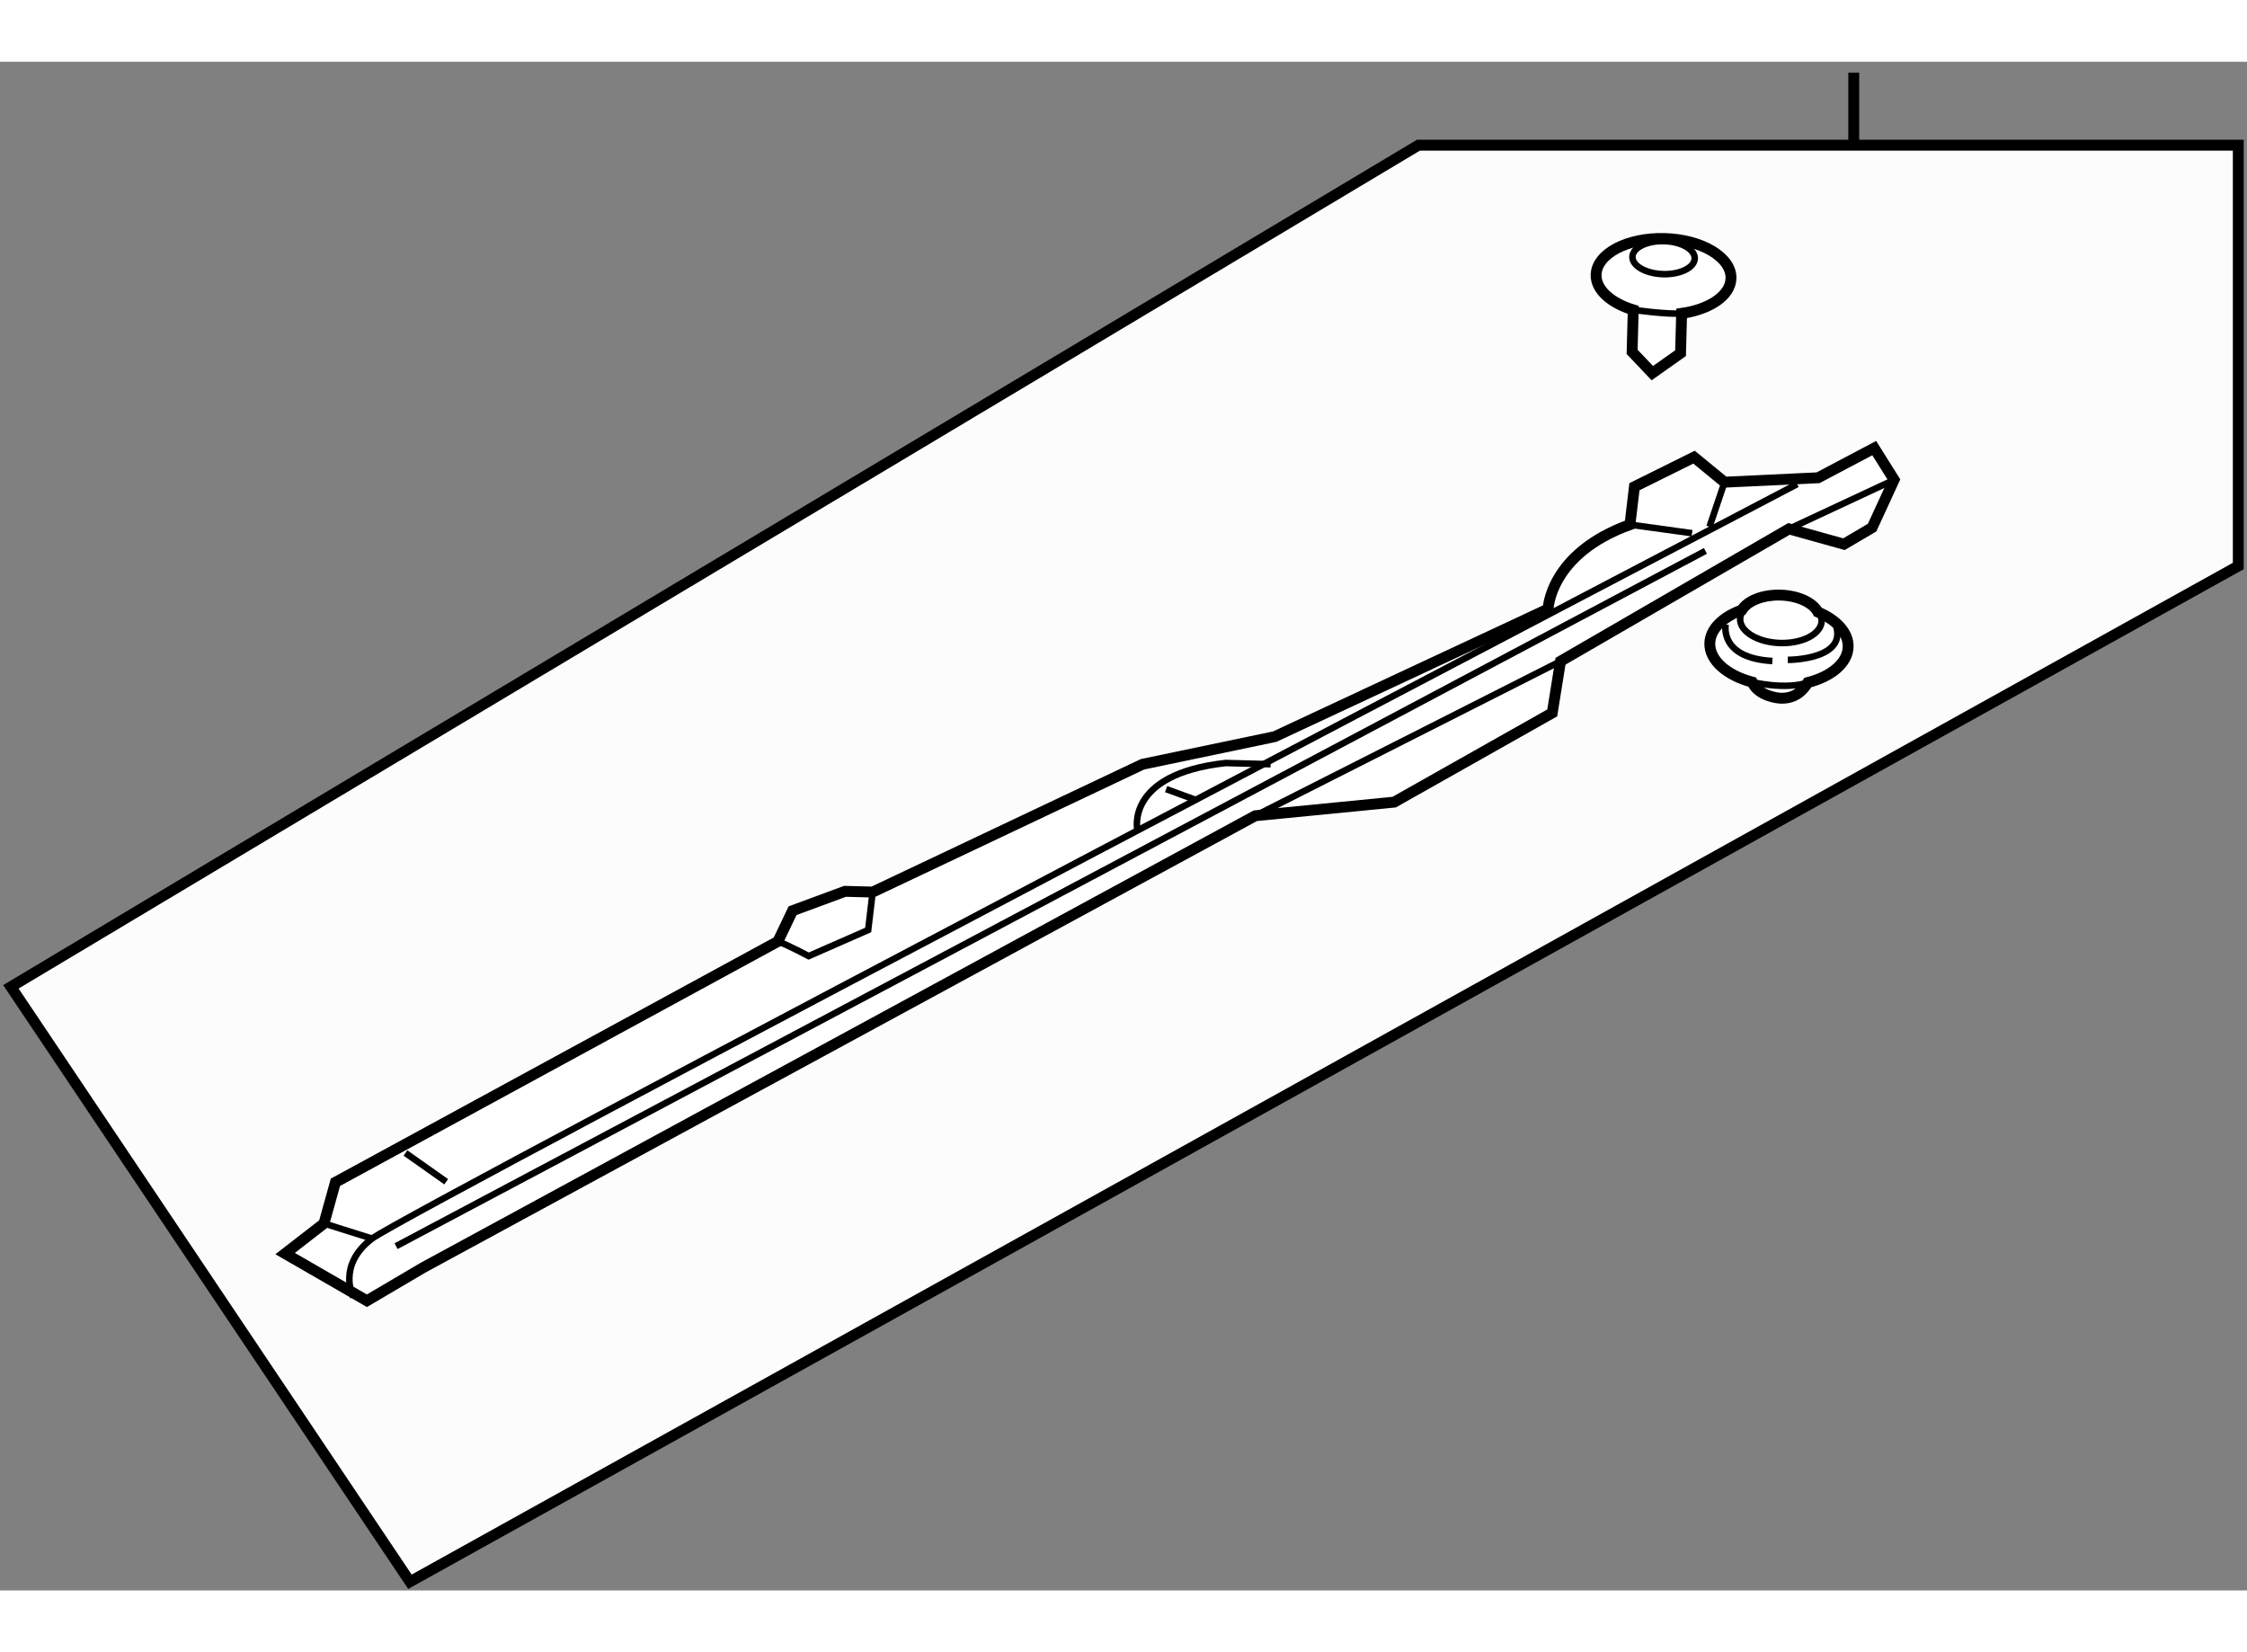 <?xml version="1.0" encoding="utf-8"?>
<!-- Generator: Adobe Illustrator 15.1.0, SVG Export Plug-In . SVG Version: 6.00 Build 0)  -->
<!DOCTYPE svg PUBLIC "-//W3C//DTD SVG 1.1//EN" "http://www.w3.org/Graphics/SVG/1.1/DTD/svg11.dtd">
<svg version="1.1" xmlns="http://www.w3.org/2000/svg" xmlns:xlink="http://www.w3.org/1999/xlink" x="0px" y="0px" width="244.8px"
	 height="180px" viewBox="115.5 25.5 103.234 70.233" enable-background="new 0 0 244.8 180" xml:space="preserve">
	
<rect x="115.5" y="25.5" width="103.234" height="70.233" fill="#808080" stroke="none"/>
	
<g><polygon fill="#FCFCFC" stroke="#000000" stroke-width="0.5" points="116,68 180.667,29.333 218.334,29.333 218.334,48.667 
				134.334,95.333 		"></polygon><line fill="#FCFCFC" stroke="#000000" stroke-width="0.5" x1="200.667" y1="26" x2="200.667" y2="29.333"></line></g>



	
<g><path fill="#FFFFFF" stroke="#000000" stroke-width="0.5" d="M195.027,35.451c0.026-0.964-1.342-1.784-3.052-1.83
				c-1.711-0.046-3.119,0.7-3.145,1.664c-0.019,0.691,0.683,1.303,1.706,1.614l-0.052,1.929l0.929,0.978l1.297-0.918l0.049-1.827
				C194.047,36.879,195.007,36.244,195.027,35.451z"></path><ellipse transform="matrix(1 0.027 -0.027 1 0.984 -5.096)" fill="none" stroke="#000000" stroke-width="0.3" cx="191.875" cy="34.414" rx="1.431" ry="0.759"></ellipse><path fill="none" stroke="#000000" stroke-width="0.3" d="M190.537,36.899c0,0,1.585,0.223,2.223,0.162"></path></g>



	
<g><path fill="#FFFFFF" stroke="#000000" stroke-width="0.5" d="M199.02,50.781c-0.229-0.431-0.91-0.757-1.728-0.778
				c-0.814-0.022-1.515,0.267-1.765,0.686c-0.87,0.312-1.455,0.871-1.473,1.524C194.033,53,194.84,53.693,196,54
				c0.279,0.66,1.237,0.735,1.237,0.735c0.715,0.062,1.113-0.363,1.321-0.715c1.076-0.273,1.831-0.895,1.851-1.638
				C200.427,51.728,199.872,51.138,199.02,50.781z"></path><ellipse transform="matrix(1 0.027 -0.027 1 1.428 -5.231)" fill="none" stroke="#000000" stroke-width="0.3" cx="197.27" cy="51.049" rx="1.872" ry="1.061"></ellipse><path fill="none" stroke="#000000" stroke-width="0.3" d="M196,54c0,0,1.521,0.371,2.559,0.02"></path><path fill="none" stroke="#000000" stroke-width="0.3" d="M194.785,51.349c0,0-0.326,1.544,2.144,1.682"></path><path fill="none" stroke="#000000" stroke-width="0.3" d="M197.638,52.979c0,0,3.038,0.011,2.098-1.851"></path></g>



	
<g><path fill="#FFFFFF" stroke="#000000" stroke-width="0.5" d="M132.357,82.423l-3.758-2.167l1.785-1.383l0.527-1.893l20.328-11.065
				l0.674-1.412l2.409-0.89l1.271,0.034l12.398-5.871l6.076-1.27l12.558-5.865c0,0,0.067-2.542,3.76-3.875l0.206-1.742l2.738-1.358
				l1.401,1.15l4.298-0.203l2.58-1.363l0.914,1.456l-1.012,2.198l-1.293,0.761l-2.524-0.704l-10.497,6.08l-0.381,2.375l-7.263,4.099
				l-6.378,0.625l-38.233,20.761L132.357,82.423z"></path><line fill="none" stroke="#000000" stroke-width="0.3" x1="173.176" y1="60.14" x2="187.197" y2="53.041"></line><path fill="none" stroke="#000000" stroke-width="0.3" d="M131.726,82.248c0,0-0.757-1.453,0.867-2.681
				c1.623-1.228,65.475-34.663,65.475-34.663"></path><path fill="none" stroke="#000000" stroke-width="0.3" d="M151.24,65.914c0.472,0.172,1.413,0.674,1.413,0.674l2.734-1.199
				l0.206-1.743"></path><line fill="none" stroke="#000000" stroke-width="0.3" x1="134.128" y1="75.634" x2="136" y2="76.956"></line><line fill="none" stroke="#000000" stroke-width="0.3" x1="130.385" y1="78.872" x2="132.593" y2="79.567"></line><line fill="none" stroke="#000000" stroke-width="0.3" x1="133.696" y1="79.915" x2="193.852" y2="47.972"></line><line fill="none" stroke="#000000" stroke-width="0.3" x1="197.694" y1="46.96" x2="202.523" y2="44.706"></line><path fill="none" stroke="#000000" stroke-width="0.3" d="M167.754,60.789c0,0-0.569-2.558,4.056-3.071l2.065,0.055"></path><line fill="none" stroke="#000000" stroke-width="0.3" x1="170.493" y1="59.433" x2="169.075" y2="58.917"></line><line fill="none" stroke="#000000" stroke-width="0.3" x1="190.386" y1="46.766" x2="193.237" y2="47.16"></line><line fill="none" stroke="#000000" stroke-width="0.3" x1="194.731" y1="44.815" x2="194.04" y2="46.863"></line></g>


</svg>